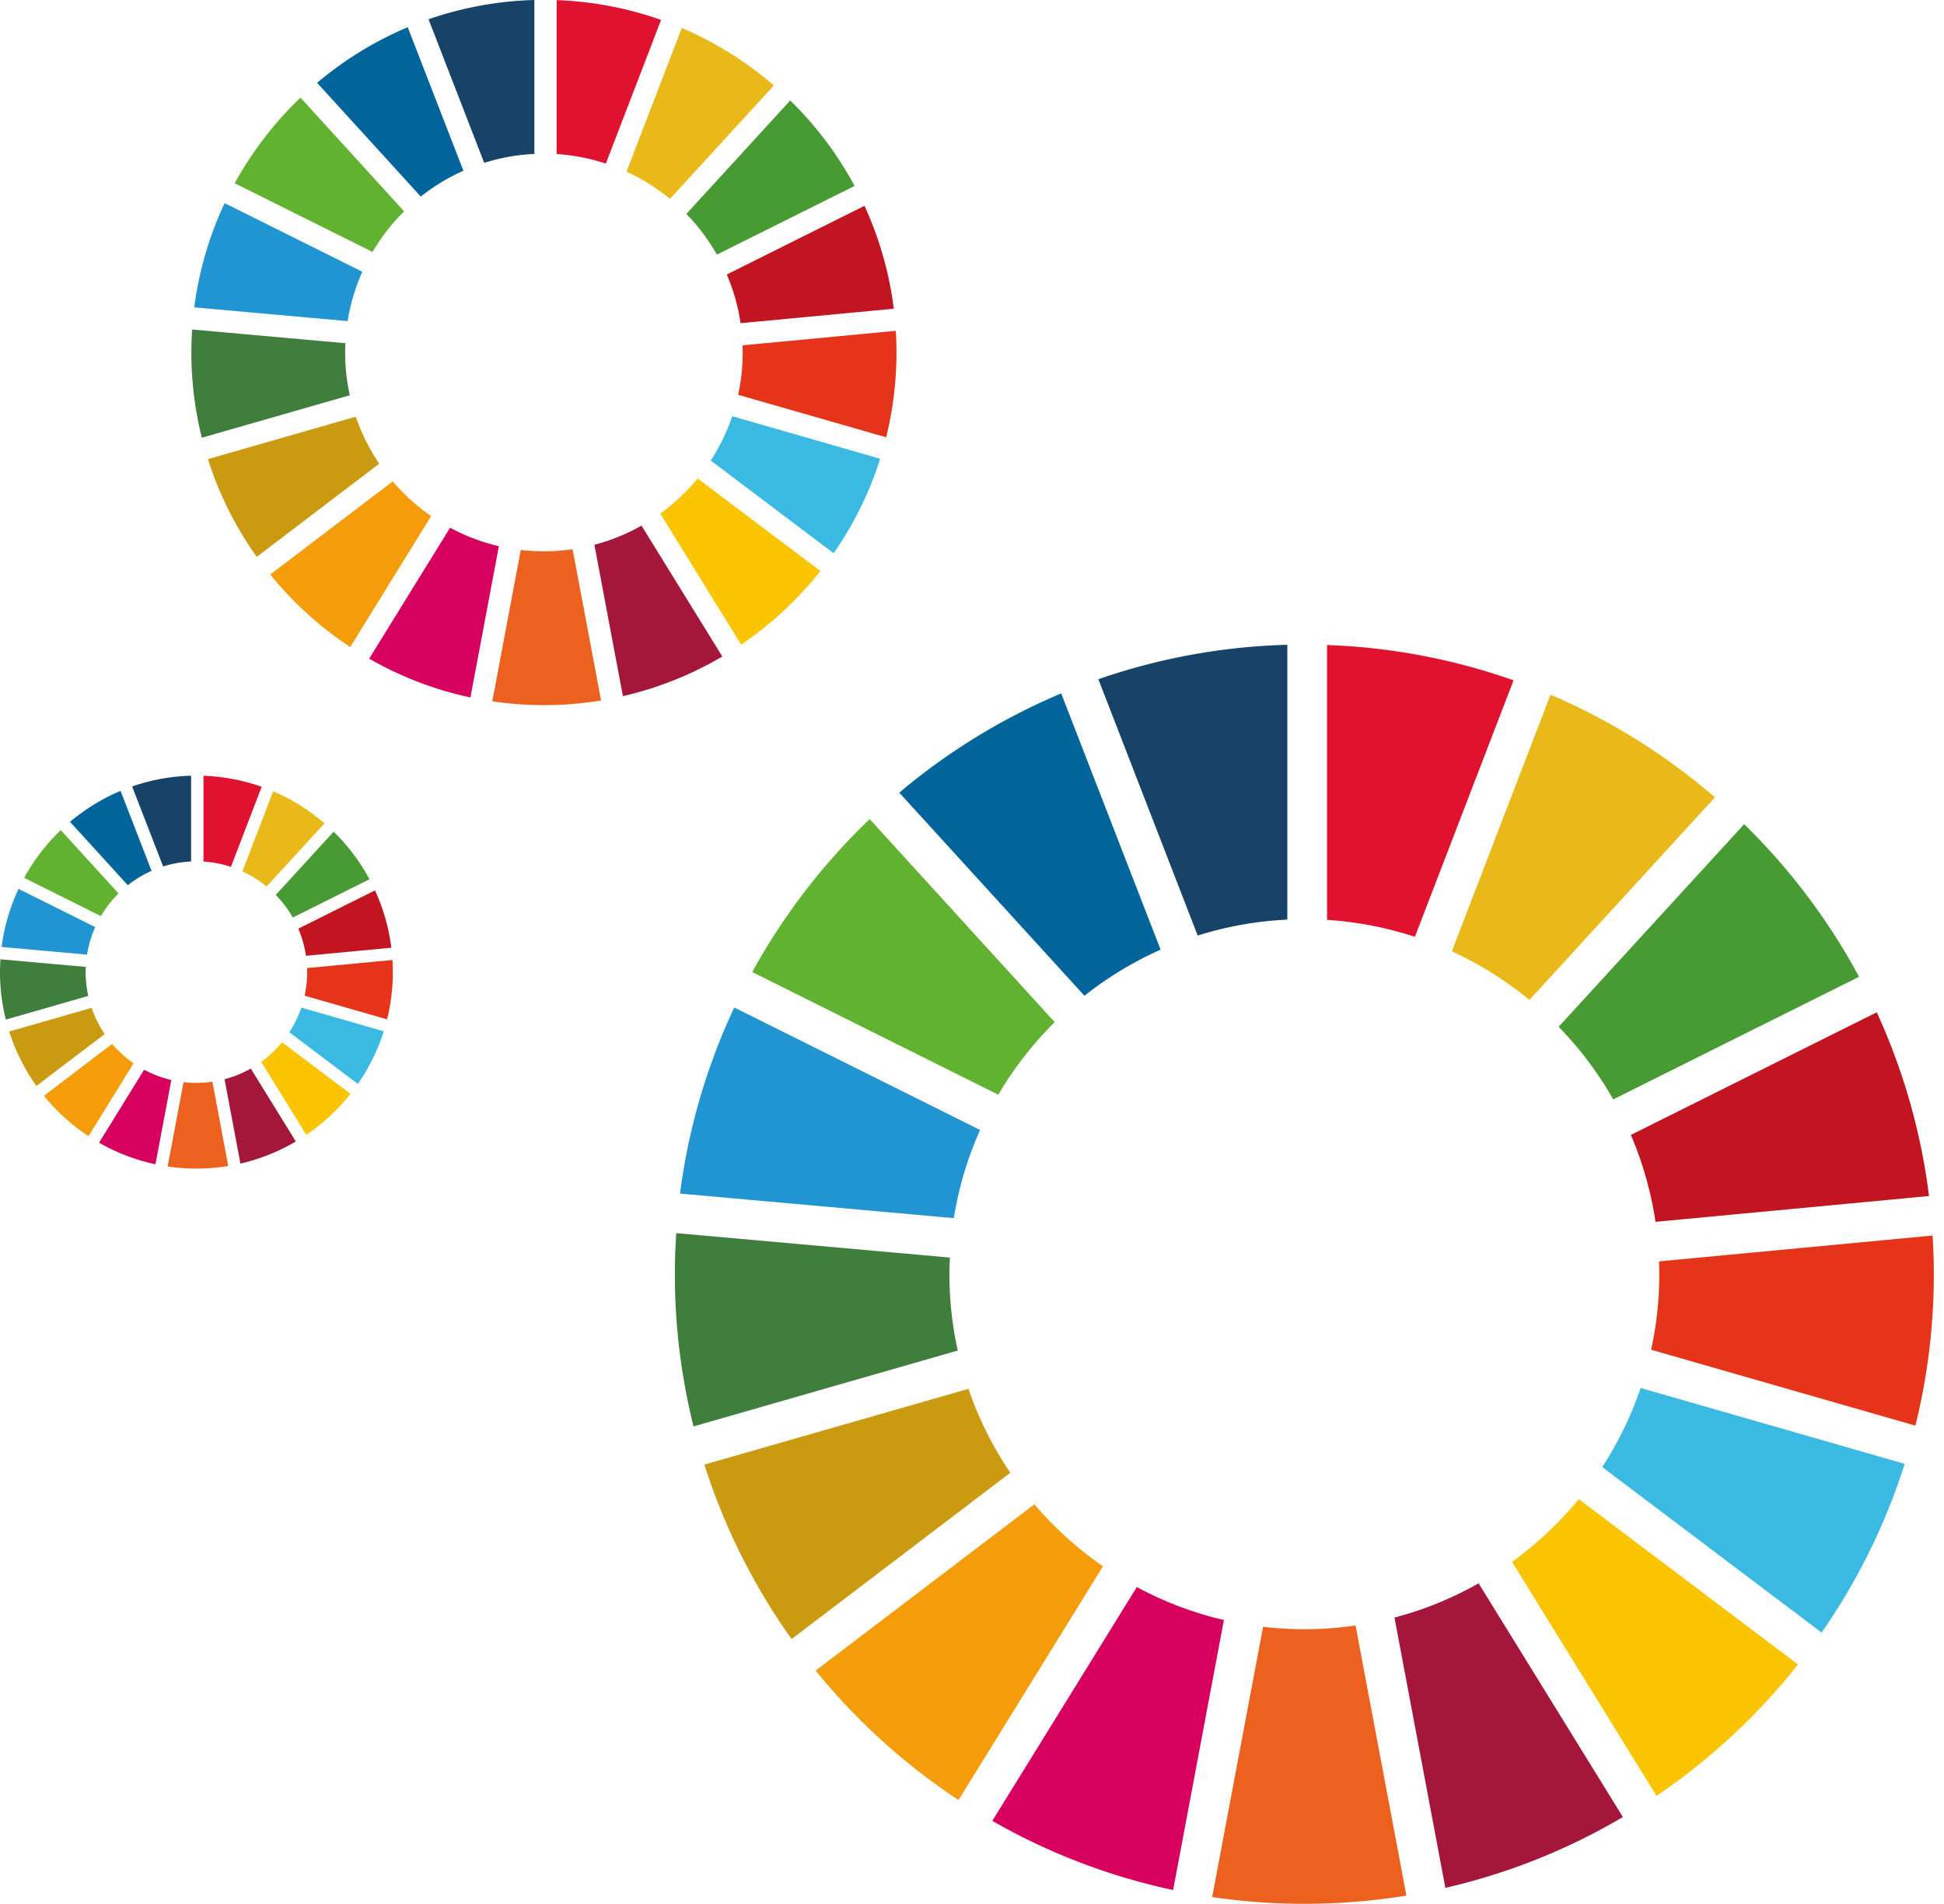 <svg xmlns="http://www.w3.org/2000/svg" xmlns:xlink="http://www.w3.org/1999/xlink" width="193" height="189" viewBox="0 0 193 189">
  <defs>
    <clipPath id="clip-Web_1920_1">
      <rect width="193" height="189"/>
    </clipPath>
  </defs>
  <g id="Web_1920_1" data-name="Web 1920 – 1" clip-path="url(#clip-Web_1920_1)">
    <g id="Group_1" data-name="Group 1" transform="translate(67 64)">
      <path id="Path_1" data-name="Path 1" d="M26.576,32.189a35.615,35.615,0,0,1,5.6-7.2L13.809,4.839A62.9,62.9,0,0,0,2.148,20.019Z" transform="translate(5.533 12.465)" fill="#60b230"/>
      <path id="Path_2" data-name="Path 2" d="M21.571,26.855a35.151,35.151,0,0,1,7.7,4.828L47.69,11.574A62.527,62.527,0,0,0,31.366,1.386Z" transform="translate(55.568 3.57)" fill="#e8b919"/>
      <path id="Path_3" data-name="Path 3" d="M50.951,10.2,26.541,22.37A35.192,35.192,0,0,1,28.987,31l27.156-2.564A62.062,62.062,0,0,0,50.951,10.2" transform="translate(68.371 26.278)" fill="#c31521"/>
      <path id="Path_4" data-name="Path 4" d="M29.954,32.294,54.36,20.125A62.6,62.6,0,0,0,42.953,4.98L24.536,25.088a35.281,35.281,0,0,1,5.418,7.206" transform="translate(63.206 12.829)" fill="#489a33"/>
      <path id="Path_5" data-name="Path 5" d="M27.257,20.4c0-.544.021-1.091.046-1.645L.139,16.33C.05,17.675,0,19.033,0,20.4A62.448,62.448,0,0,0,1.852,35.515l26.234-7.531a34.98,34.98,0,0,1-.83-7.581" transform="translate(0 42.067)" fill="#3f7e3c"/>
      <path id="Path_6" data-name="Path 6" d="M29.866,23.713a35.885,35.885,0,0,1-6.623,6.233l14.34,23.223A62.927,62.927,0,0,0,51.63,40.123Z" transform="translate(59.875 61.086)" fill="#fac400"/>
      <path id="Path_7" data-name="Path 7" d="M27.912,20.231a34.789,34.789,0,0,1-.808,7.5l26.234,7.535a62.4,62.4,0,0,0,1.831-15.034c0-1.28-.043-2.56-.122-3.834L27.891,18.961c.011.429.021.844.021,1.269" transform="translate(69.821 42.239)" fill="#e6341a"/>
      <path id="Path_8" data-name="Path 8" d="M25.623,23.858,3.909,40.358A62.935,62.935,0,0,0,18.092,53.207l14.34-23.2a35.46,35.46,0,0,1-6.809-6.151" transform="translate(10.07 61.459)" fill="#f59c0a"/>
      <path id="Path_9" data-name="Path 9" d="M27.328,30.976a34.943,34.943,0,0,1,2.607-8.754L5.529,10.067A62.032,62.032,0,0,0,.143,28.537Z" transform="translate(0.368 25.933)" fill="#2194d2"/>
      <path id="Path_10" data-name="Path 10" d="M42.657,49.248,28.332,26.05a34.819,34.819,0,0,1-8.354,3.4l5.053,26.827a61.916,61.916,0,0,0,17.626-7.03" transform="translate(51.464 67.106)" fill="#a4173b"/>
      <path id="Path_11" data-name="Path 11" d="M29.562,20.628a35.444,35.444,0,0,1-3.816,7.849L47.524,44.906a62.25,62.25,0,0,0,8.25-16.747Z" transform="translate(66.323 53.138)" fill="#3abae2"/>
      <path id="Path_12" data-name="Path 12" d="M29.153,27.22a35.084,35.084,0,0,1-5.082.372,35.936,35.936,0,0,1-4.1-.24L14.917,54.176a62.833,62.833,0,0,0,9.155.672A63,63,0,0,0,34.2,54.03Z" transform="translate(38.427 70.12)" fill="#ec611d"/>
      <path id="Path_13" data-name="Path 13" d="M18.106,27.285a35.291,35.291,0,0,1,8.722,1.684L36.623,3.512A62.03,62.03,0,0,0,18.106.007Z" transform="translate(46.642 0.018)" fill="#e0122f"/>
      <path id="Path_14" data-name="Path 14" d="M31.807,29.429a34.707,34.707,0,0,1-8.647-3.276L8.813,49.361a62.012,62.012,0,0,0,17.952,6.866Z" transform="translate(22.703 67.371)" fill="#d8005f"/>
      <path id="Path_15" data-name="Path 15" d="M21.62,28.862a35,35,0,0,1,8.9-1.584V0a62.194,62.194,0,0,0-18.76,3.419Z" transform="translate(30.286)" fill="#174368"/>
      <path id="Path_16" data-name="Path 16" d="M31.191,28.981a35.083,35.083,0,0,1-4.155-8.329L.82,28.172A62.322,62.322,0,0,0,9.478,45.488Z" transform="translate(2.112 53.2)" fill="#ca9a10"/>
      <path id="Path_17" data-name="Path 17" d="M24.614,31.357a35.315,35.315,0,0,1,7.56-4.574L22.308,1.35A62.477,62.477,0,0,0,6.23,11.2Z" transform="translate(16.049 3.478)" fill="#01649a"/>
    </g>
    <g id="Group_2" data-name="Group 2" transform="translate(19)">
      <path id="Path_1-2" data-name="Path 1" d="M15.829,20.156a19.946,19.946,0,0,1,3.136-4.034L8.679,4.839a35.229,35.229,0,0,0-6.531,8.5Z" transform="translate(2.154 4.852)" fill="#60b230"/>
      <path id="Path_2-2" data-name="Path 2" d="M21.571,15.65a19.686,19.686,0,0,1,4.314,2.7L36.2,7.092a35.018,35.018,0,0,0-9.143-5.706Z" transform="translate(21.63 1.39)" fill="#e8b919"/>
      <path id="Path_3-2" data-name="Path 3" d="M40.212,10.2,26.541,17.016a19.709,19.709,0,0,1,1.37,4.835L43.12,20.415A34.758,34.758,0,0,0,40.212,10.2" transform="translate(26.614 10.229)" fill="#c31521"/>
      <path id="Path_4-2" data-name="Path 4" d="M27.57,20.277l13.669-6.815A35.056,35.056,0,0,0,34.85,4.98L24.536,16.241a19.759,19.759,0,0,1,3.034,4.036" transform="translate(24.603 4.994)" fill="#489a33"/>
      <path id="Path_5-2" data-name="Path 5" d="M15.265,18.611c0-.3.012-.611.026-.921L.078,16.33C.028,17.083,0,17.844,0,18.611a34.974,34.974,0,0,0,1.037,8.464L15.73,22.857a19.59,19.59,0,0,1-.465-4.246" transform="translate(0 16.375)" fill="#3f7e3c"/>
      <path id="Path_6-2" data-name="Path 6" d="M26.952,23.713A20.1,20.1,0,0,1,23.243,27.2L31.274,40.21A35.242,35.242,0,0,0,39.141,32.9Z" transform="translate(23.307 23.778)" fill="#fac400"/>
      <path id="Path_7-2" data-name="Path 7" d="M27.557,18.544a19.484,19.484,0,0,1-.453,4.2L41.8,26.963a34.944,34.944,0,0,0,1.025-8.42c0-.717-.024-1.434-.068-2.147L27.545,17.833c.006.24.012.473.012.711" transform="translate(27.178 16.442)" fill="#e6341a"/>
      <path id="Path_8-2" data-name="Path 8" d="M16.07,23.858,3.909,33.1a35.247,35.247,0,0,0,7.943,7.2L19.883,27.3a19.859,19.859,0,0,1-3.813-3.445" transform="translate(3.92 23.924)" fill="#f59c0a"/>
      <path id="Path_9-2" data-name="Path 9" d="M15.368,21.777a19.57,19.57,0,0,1,1.46-4.9L3.159,10.067A34.741,34.741,0,0,0,.143,20.411Z" transform="translate(0.143 10.095)" fill="#2194d2"/>
      <path id="Path_10-2" data-name="Path 10" d="M32.679,39.042,24.656,26.05a19.5,19.5,0,0,1-4.678,1.9l2.83,15.025a34.676,34.676,0,0,0,9.872-3.937" transform="translate(20.033 26.122)" fill="#a4173b"/>
      <path id="Path_11-2" data-name="Path 11" d="M27.883,20.628a19.851,19.851,0,0,1-2.137,4.4l12.2,9.2a34.863,34.863,0,0,0,4.62-9.379Z" transform="translate(25.817 20.685)" fill="#3abae2"/>
      <path id="Path_12-2" data-name="Path 12" d="M22.89,27.22a19.649,19.649,0,0,1-2.846.208,20.126,20.126,0,0,1-2.3-.134L14.917,42.317a35.189,35.189,0,0,0,5.127.377,35.283,35.283,0,0,0,5.672-.459Z" transform="translate(14.958 27.295)" fill="#ec611d"/>
      <path id="Path_13-2" data-name="Path 13" d="M18.106,15.284a19.765,19.765,0,0,1,4.885.943L28.476,1.97A34.74,34.74,0,0,0,18.106.007Z" transform="translate(18.156 0.007)" fill="#e0122f"/>
      <path id="Path_14-2" data-name="Path 14" d="M21.691,27.988a19.437,19.437,0,0,1-4.843-1.835l-8.035,13A34.73,34.73,0,0,0,18.867,43Z" transform="translate(8.837 26.225)" fill="#d8005f"/>
      <path id="Path_15-2" data-name="Path 15" d="M17.281,16.164a19.6,19.6,0,0,1,4.983-.887V0A34.831,34.831,0,0,0,11.757,1.915Z" transform="translate(11.789)" fill="#174368"/>
      <path id="Path_16-2" data-name="Path 16" d="M17.829,25.316A19.648,19.648,0,0,1,15.5,20.652L.82,24.864a34.9,34.9,0,0,0,4.849,9.7Z" transform="translate(0.822 20.709)" fill="#ca9a10"/>
      <path id="Path_17-2" data-name="Path 17" d="M16.526,18.155a19.778,19.778,0,0,1,4.234-2.562L15.234,1.35a34.99,34.99,0,0,0-9,5.516Z" transform="translate(6.247 1.354)" fill="#01649a"/>
    </g>
    <g id="Group_3" data-name="Group 3" transform="translate(0 76.995)">
      <path id="Path_1-3" data-name="Path 1" d="M9.77,13.373a11.113,11.113,0,0,1,1.747-2.247L5.787,4.839A19.628,19.628,0,0,0,2.148,9.576Z" transform="translate(0.249 0.56)" fill="#60b230"/>
      <path id="Path_2-3" data-name="Path 2" d="M21.571,9.333a10.968,10.968,0,0,1,2.4,1.506l5.746-6.274a19.51,19.51,0,0,0-5.094-3.179Z" transform="translate(2.498 0.161)" fill="#e8b919"/>
      <path id="Path_3-3" data-name="Path 3" d="M34.158,10.2,26.541,14a10.981,10.981,0,0,1,.763,2.694l8.474-.8a19.365,19.365,0,0,0-1.62-5.691" transform="translate(3.074 1.181)" fill="#c31521"/>
      <path id="Path_4-3" data-name="Path 4" d="M26.226,13.5l7.615-3.8A19.532,19.532,0,0,0,30.282,4.98l-5.746,6.274a11.009,11.009,0,0,1,1.69,2.248" transform="translate(2.842 0.577)" fill="#489a33"/>
      <path id="Path_5-3" data-name="Path 5" d="M8.5,17.6c0-.17.007-.34.015-.513L.044,16.33C.016,16.75,0,17.174,0,17.6a19.485,19.485,0,0,0,.578,4.715l8.186-2.35A10.915,10.915,0,0,1,8.5,17.6" transform="translate(0 1.891)" fill="#3f7e3c"/>
      <path id="Path_6-3" data-name="Path 6" d="M25.309,23.713a11.2,11.2,0,0,1-2.066,1.945L27.717,32.9a19.635,19.635,0,0,0,4.383-4.07Z" transform="translate(2.692 2.746)" fill="#fac400"/>
      <path id="Path_7-3" data-name="Path 7" d="M27.356,17.593a10.855,10.855,0,0,1-.252,2.34l8.186,2.351a19.469,19.469,0,0,0,.571-4.691c0-.4-.013-.8-.038-1.2l-8.474.8c0,.134.007.263.007.4" transform="translate(3.139 1.899)" fill="#e6341a"/>
      <path id="Path_8-3" data-name="Path 8" d="M10.684,23.858,3.909,29.006a19.638,19.638,0,0,0,4.425,4.009l4.474-7.238a11.064,11.064,0,0,1-2.125-1.919" transform="translate(0.453 2.763)" fill="#f59c0a"/>
      <path id="Path_9-3" data-name="Path 9" d="M8.625,16.591a10.9,10.9,0,0,1,.813-2.732L1.823,10.067A19.356,19.356,0,0,0,.143,15.83Z" transform="translate(0.017 1.166)" fill="#2194d2"/>
      <path id="Path_10-3" data-name="Path 10" d="M27.055,33.288l-4.47-7.238a10.864,10.864,0,0,1-2.607,1.061l1.577,8.371a19.319,19.319,0,0,0,5.5-2.194" transform="translate(2.314 3.017)" fill="#a4173b"/>
      <path id="Path_11-3" data-name="Path 11" d="M26.937,20.628a11.06,11.06,0,0,1-1.191,2.449l6.8,5.126a19.424,19.424,0,0,0,2.574-5.225Z" transform="translate(2.982 2.389)" fill="#3abae2"/>
      <path id="Path_12-3" data-name="Path 12" d="M19.359,27.22a10.947,10.947,0,0,1-1.586.116,11.213,11.213,0,0,1-1.279-.075l-1.578,8.37a19.613,19.613,0,0,0,6.016-.046Z" transform="translate(1.728 3.153)" fill="#ec611d"/>
      <path id="Path_13-3" data-name="Path 13" d="M18.106,8.518a11.012,11.012,0,0,1,2.721.526L23.884,1.1A19.355,19.355,0,0,0,18.106.007Z" transform="translate(2.097 0.001)" fill="#e0122f"/>
      <path id="Path_14-3" data-name="Path 14" d="M15.988,27.175a10.83,10.83,0,0,1-2.7-1.022L8.813,33.395a19.349,19.349,0,0,0,5.6,2.142Z" transform="translate(1.021 3.029)" fill="#d8005f"/>
      <path id="Path_15-3" data-name="Path 15" d="M14.834,9.006a10.921,10.921,0,0,1,2.776-.494V0a19.406,19.406,0,0,0-5.854,1.067Z" transform="translate(1.362)" fill="#174368"/>
      <path id="Path_16-3" data-name="Path 16" d="M10.3,23.251a10.947,10.947,0,0,1-1.3-2.6L.82,23a19.446,19.446,0,0,0,2.7,5.4Z" transform="translate(0.095 2.392)" fill="#ca9a10"/>
      <path id="Path_17-3" data-name="Path 17" d="M11.966,10.713a11.019,11.019,0,0,1,2.359-1.427L11.247,1.35A19.5,19.5,0,0,0,6.23,4.423Z" transform="translate(0.722 0.156)" fill="#01649a"/>
    </g>
  </g>
</svg>
